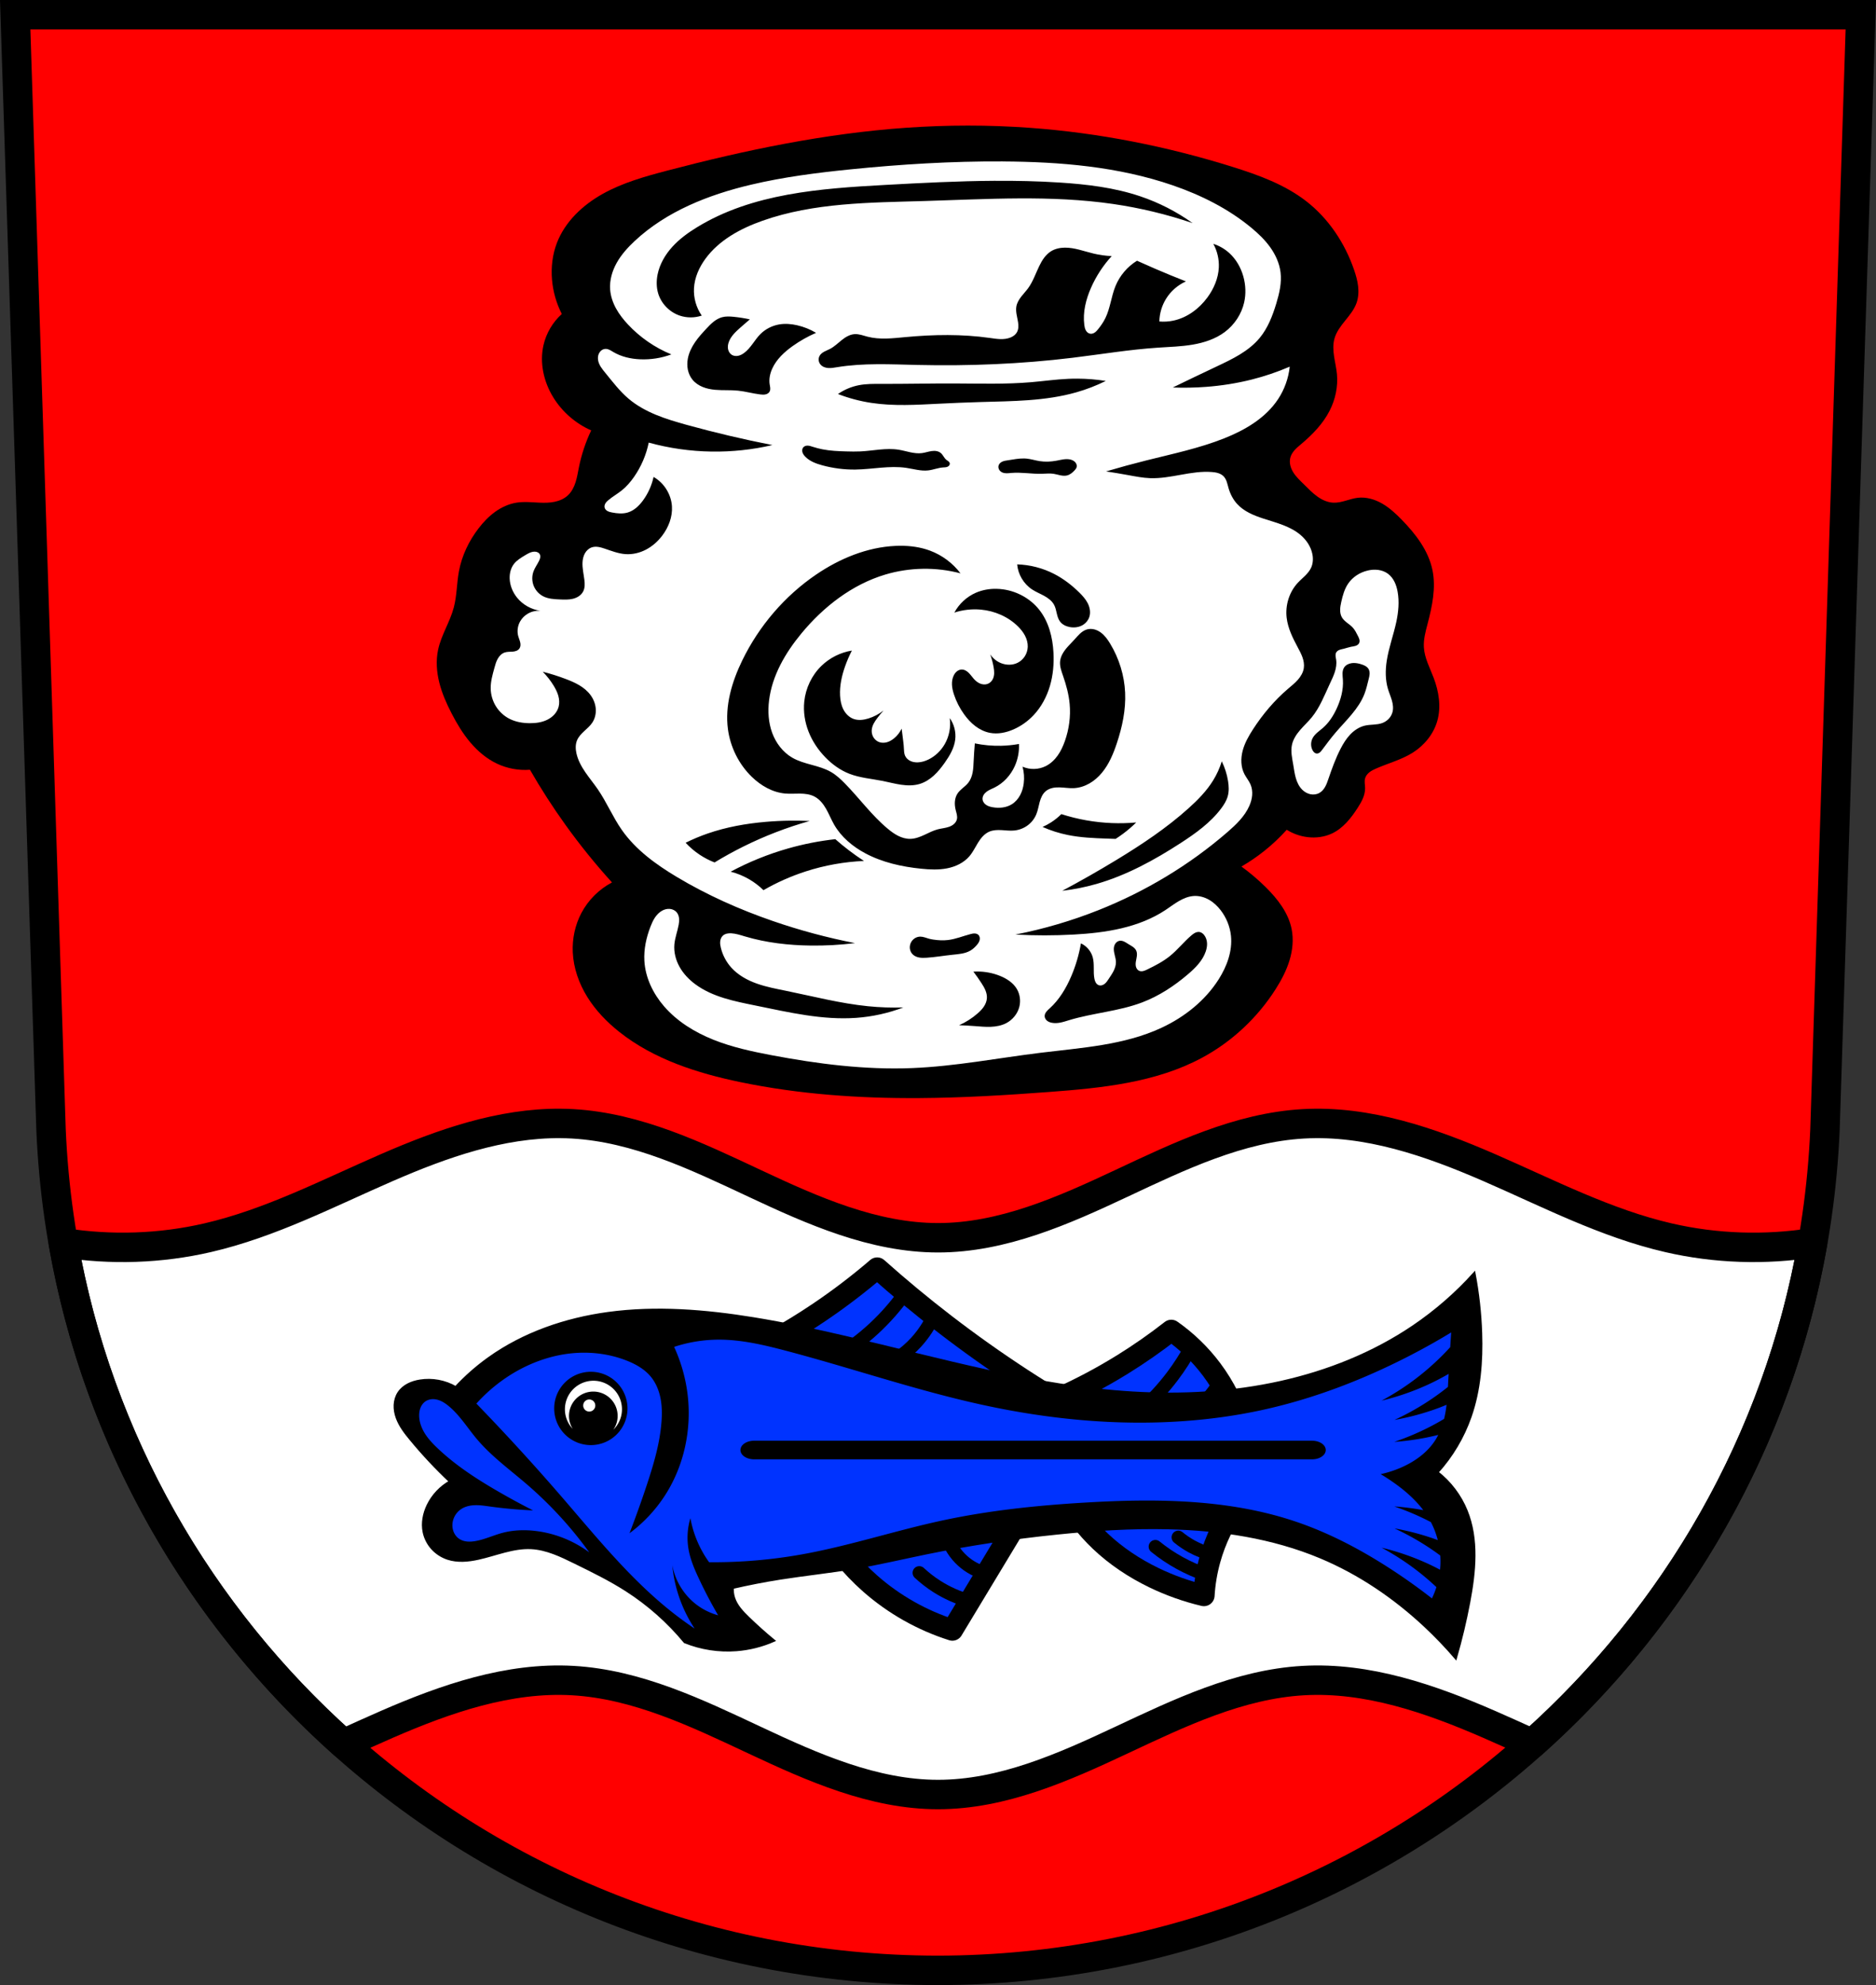 <svg xmlns="http://www.w3.org/2000/svg" width="701.33" height="741.77" viewBox="0 0 701.334 741.769"><rect x="0" y="0" width="701.334" height="741.769" fill="#333333" stroke="none"/><g transform="translate(-28.16-90.62)"><g fill-rule="evenodd"><path d="m33.841 96.12l13.398 416.62c7.415 175.25 153.92 314.05 331.59 314.14 177.51-.215 324.07-139.06 331.59-314.14l13.398-416.62h-344.98z" fill="#f00"/><g stroke="#000"><g stroke-width="11"><path d="m209.64 419.79c-22.429-.197-44.37 7.518-65.02 16.504-22.04 9.585-43.609 20.811-67.02 26.21-17.638 4.071-36.05 4.664-53.936 1.863 12.916 73.896 50.85 139.17 104.72 187.24 5.407-2.449 10.806-4.91 16.234-7.271 22.04-9.585 45.525-17.727 69.52-16.359 23.981 1.367 46.29 12.07 68.03 22.277 21.744 10.205 44.486 20.297 68.51 20.297 24.02 0 46.76-10.09 68.5-20.297 21.744-10.205 44.05-20.911 68.03-22.277 23.991-1.367 47.48 6.774 69.52 16.359 5.38 2.34 10.732 4.78 16.09 7.207 53.892-48.07 91.87-113.33 104.84-187.17-17.872 2.795-36.28 2.202-53.904-1.867-23.414-5.404-44.988-16.629-67.02-26.21-22.04-9.585-45.525-17.725-69.52-16.357-23.981 1.367-46.29 12.07-68.03 22.277-21.744 10.205-44.48 20.295-68.5 20.295-24.02 0-46.762-10.09-68.51-20.295-21.744-10.205-44.05-20.911-68.03-22.277-1.499-.085-2.997-.133-4.492-.146z" transform="translate(28.16 90.62)" fill="#fff" stroke-linejoin="round"/><path d="m33.84 96.12l13.398 416.62c7.415 175.25 153.92 314.05 331.59 314.14 177.51-.215 324.07-139.06 331.59-314.14l13.398-416.62h-344.98z" fill="none"/></g><path d="m335.18 659.59c4.742 8.566 10.969 16.308 18.32 22.776 8.886 7.818 19.413 13.762 30.698 17.33l30.2-50.01c-10.714-2.297-21.741-3.132-32.679-2.476-16.13.969-32.06 5.205-46.543 12.378z" fill="#03f" stroke-linejoin="round" stroke-width="8"/><g fill="none" stroke-linecap="round" stroke-width="5"><path d="m390.72 688.89c-4.37-1.197-8.557-3.057-12.376-5.496-2.321-1.483-4.507-3.178-6.52-5.058"/><path d="m396.94 678.6c-3.302-.83-6.395-2.481-8.921-4.765-2.682-2.424-4.719-5.557-5.845-8.993"/></g><path d="m426.09 648.96c3.489 6.486 8.02 12.413 13.354 17.487 5.883 5.591 12.728 10.13 20.03 13.672 5.984 2.902 12.287 5.145 18.759 6.677.272-4.513 1.019-8.997 2.226-13.354 2.085-7.533 5.551-14.682 10.174-20.984l-64.54-3.497z" fill="#03f" stroke-linejoin="round" stroke-width="8"/><g fill="none" stroke-linecap="round" stroke-width="5"><path d="m479.17 679.06c-3.457-1.168-6.81-2.644-10.01-4.405-3.2-1.763-6.244-3.811-9.08-6.111"/><path d="m481.06 671.4c-2.575-.669-5.067-1.659-7.4-2.939-1.771-.972-3.45-2.11-5.01-3.395"/></g><path d="m302.55 599.04c10.919-5.102 21.444-11.05 31.45-17.766 7.685-5.16 15.06-10.774 22.09-16.805 8.148 7.263 16.558 14.231 25.21 20.887 18.719 14.403 38.566 27.339 59.3 38.652l-119.08-13.684-18.966-11.284z" fill="#03f" stroke-linejoin="round" stroke-width="8"/><g fill="none" stroke-linecap="round" stroke-width="5"><path d="m366.65 573.59c-3.441 4.871-7.391 9.383-11.765 13.438-4.882 4.526-10.292 8.483-16.09 11.764"/><path d="m377.24 582.2c-1.644 3.601-3.849 6.946-6.51 9.878-4.357 4.801-9.948 8.473-16.09 10.563"/></g><path d="m422.67 613.69c8.67-3.81 17.07-8.227 25.12-13.21 6.309-3.903 12.403-8.153 18.246-12.724 5.776 4.04 10.903 9 15.12 14.645 4.742 6.338 8.339 13.53 10.563 21.13l-32.41 9.603-18.726-9.123-17.923-10.317z" fill="#03f" stroke-linejoin="round" stroke-width="8"/><g fill="none" stroke-linecap="round" stroke-width="5"><path d="m473.54 593.86c-2.064 3.815-4.413 7.475-7.02 10.939-3.548 4.713-7.577 9.06-12 12.964"/><path d="m484.18 606.78c-.888 1.776-1.983 3.45-3.255 4.975-2.126 2.55-4.751 4.683-7.682 6.242"/></g><path d="m309.93 583.34c-17.999-2.925-36.397-4.441-54.46-1.981-15.89 2.164-31.519 7.505-44.562 16.835-4.478 3.203-8.632 6.859-12.378 10.893-3.995-2.325-8.806-3.216-13.369-2.476-1.539.25-3.059.683-4.44 1.407-1.381.724-2.621 1.75-3.482 3.049-.885 1.336-1.347 2.931-1.425 4.532-.077 1.601.22 3.208.759 4.717 1.078 3.02 3.082 5.607 5.122 8.08 4.61 5.588 9.575 10.884 14.854 15.844-3.631 2.01-6.615 5.173-8.417 8.912-1.475 3.06-2.162 6.573-1.485 9.903.463 2.28 1.56 4.424 3.121 6.149 1.561 1.724 3.582 3.03 5.791 3.754 3.65 1.204 7.636.83 11.388 0 6.602-1.461 13.05-4.304 19.805-3.961 5.776.294 11.148 2.898 16.339 5.446 6.566 3.223 13.155 6.446 19.31 10.398 8.198 5.264 15.576 11.803 21.786 19.31 6.095 2.454 12.76 3.479 19.31 2.971 4.772-.37 9.479-1.547 13.864-3.466-3.242-2.684-6.381-5.493-9.408-8.417-2.231-2.155-4.47-4.483-5.446-7.427-.422-1.271-.591-2.625-.495-3.961 5.898-1.367 11.845-2.523 17.825-3.466 9.223-1.454 18.522-2.401 27.728-3.961 8.968-1.52 17.827-3.619 26.737-5.446 16.196-3.321 32.572-5.743 49.02-7.427 13.816-1.415 27.707-2.31 41.591-1.981 19.432.461 39.01 3.389 56.941 10.893 14.476 6.06 27.66 15.02 39.12 25.747 4.01 3.751 7.81 7.72 11.388 11.883 1.972-6.85 3.625-13.792 4.951-20.796 2.15-11.355 3.37-23.462-.99-34.16-2.293-5.628-6.091-10.635-10.893-14.359 5.461-6.01 9.698-13.13 12.378-20.796 3.479-9.951 4.311-20.657 3.961-31.19-.248-7.476-1.077-14.933-2.476-22.281-6.757 7.488-14.423 14.15-22.776 19.805-14.914 10.09-31.938 16.878-49.51 20.796-18.15 4.045-36.896 5.075-55.46 3.961-36.465-2.188-71.864-12.515-107.44-20.796-11.32-2.635-22.692-5.068-34.16-6.932z"/></g><path d="m570.69 588.5c-7.447 4.516-15.12 8.654-22.988 12.395-15.677 7.457-32.14 13.338-49.13 16.904-9.136 1.918-18.411 3.164-27.723 3.83-25.27 1.808-50.75-.674-75.5-6.084-24.897-5.442-49.05-13.808-73.7-20.285-8.195-2.154-16.544-4.11-25.02-4.057-5.581.035-11.155.952-16.453 2.705 2.495 5.419 4.174 11.215 4.959 17.13 1.757 13.228-1.114 27.1-8.34 38.31-3.53 5.481-8.06 10.317-13.297 14.199 2.327-6.03 4.508-12.12 6.537-18.256 2.501-7.563 4.787-15.274 5.408-23.21.235-3 .227-6.04-.357-8.994-.584-2.953-1.768-5.826-3.699-8.135-2.283-2.729-5.484-4.541-8.789-5.859-5.979-2.386-12.508-3.327-18.934-2.93-9.506.587-18.732 4.088-26.594 9.465-3.964 2.712-7.605 5.898-10.818 9.467 10.92 11.264 21.519 22.841 31.779 34.709 13.403 15.504 26.375 31.649 42.596 44.17 2.344 1.81 4.75 3.539 7.213 5.184-2.833-4.279-5.02-8.983-6.469-13.906-.936-3.182-1.564-6.455-1.871-9.758 1.062 5.883 4.437 11.316 9.24 14.875 2.362 1.75 5.05 3.057 7.889 3.832-2.607-4.472-5.01-9.06-7.211-13.75-1.629-3.474-3.156-7.04-3.832-10.816-.696-3.887-.463-7.939.676-11.721.621 3.423 1.685 6.764 3.156 9.916 1.07 2.292 2.353 4.484 3.83 6.537 11.627.103 23.264-.879 34.709-2.93 17.653-3.163 34.758-8.84 52.29-12.621 17.78-3.835 35.932-5.705 54.09-6.762 26.378-1.535 53.41-1.282 78.43 7.211 11.928 4.049 23.19 9.91 33.809 16.68 5.82 3.709 11.462 7.695 16.902 11.943.659-1.36 1.217-2.768 1.678-4.207-2.246-2.111-4.588-4.121-7.03-6.01-4.234-3.277-8.741-6.201-13.459-8.732 5.747 1.378 11.364 3.298 16.752 5.727 1.725.778 3.419 1.624 5.094 2.504.049-.484.09-.968.117-1.453.072-1.282.05-2.567-.035-3.848-1.035-.766-2.08-1.518-3.145-2.242-4.428-3.01-9.106-5.654-13.971-7.891 5.511.968 10.933 2.435 16.186 4.363-.598-2.331-1.459-4.591-2.58-6.721-4.404-2.292-8.978-4.259-13.682-5.848 3.635.25 7.256.714 10.838 1.383-2.96-3.909-6.73-7.219-10.74-10.07-1.681-1.197-3.411-2.325-5.184-3.381 2.628-.572 5.198-1.403 7.662-2.479 5.12-2.235 9.874-5.639 12.848-10.367.371-.59.702-1.202 1.016-1.822-5.389 1.35-10.897 2.229-16.439 2.609 5.073-1.714 10-3.85 14.723-6.379 1.316-.705 2.611-1.446 3.893-2.211.219-.887.404-1.782.559-2.68.148-.857.264-1.719.367-2.582-.795.326-1.589.655-2.393.959-5.527 2.093-11.251 3.665-17.07 4.688 4.865-2.237 9.543-4.88 13.971-7.891 2.062-1.402 4.067-2.886 6.01-4.443.032-.628.064-1.257.096-1.885.049-.994.113-1.988.166-2.982-2.699 1.555-5.467 2.991-8.307 4.271-5.388 2.429-11 4.348-16.752 5.727 4.718-2.532 9.225-5.455 13.459-8.732 4.379-3.389 8.459-7.162 12.193-11.25.12-1.838.234-3.676.367-5.514m-321.643 14.707a13.701 13.701 0 0 1 13.701 13.701 13.701 13.701 0 0 1 -13.701 13.701 13.701 13.701 0 0 1 -13.701 -13.701 13.701 13.701 0 0 1 13.701 -13.701m-58.965 10.23c-.196 0-.391.008-.586.027-.779.077-1.545.324-2.201.752-.855.557-1.496 1.408-1.889 2.35-.392.942-.545 1.97-.539 2.99.014 2.385.879 4.71 2.146 6.73 1.267 2.02 2.927 3.764 4.652 5.41 6.733 6.422 14.606 11.526 22.66 16.186 4.305 2.491 8.677 4.865 13.11 7.121-5.414-.227-10.818-.712-16.186-1.455-1.813-.251-3.633-.533-5.463-.484-1.829.048-3.691.448-5.219 1.455-1.797 1.184-3.02 3.201-3.238 5.342-.113 1.112.039 2.255.479 3.283.44 1.028 1.172 1.936 2.111 2.543.843.545 1.83.84 2.828.945.998.105 2.01.025 2.998-.137 3.508-.573 6.764-2.155 10.197-3.074 4.255-1.139 8.747-1.243 13.11-.648 7 .954 13.754 3.711 19.424 7.932-6.737-9.346-14.579-17.895-23.309-25.412-6.406-5.516-13.334-10.524-18.775-16.994-3.48-4.138-6.346-8.867-10.521-12.303-1.209-.995-2.545-1.882-4.053-2.305-.565-.158-1.152-.251-1.738-.254m120.01 15.535h208.59c2.832 0 5.113 1.551 5.113 3.477 0 1.926-2.281 3.477-5.113 3.477h-208.59c-2.832 0-5.111-1.551-5.111-3.477 0-1.926 2.279-3.477 5.111-3.477" fill="#03f"/></g><path d="m250.015 606.558a10.664 10.664 0 0 0 -10.664 10.664 10.664 10.664 0 0 0 2.92 7.322 9.095 9.095 0 0 1 -1.4 -4.842 9.095 9.095 0 0 1 9.094 -9.096 9.095 9.095 0 0 1 9.096 9.096 9.095 9.095 0 0 1 -1.615 5.166 10.664 10.664 0 0 0 3.234 -7.646 10.664 10.664 0 0 0 -10.664 -10.664m-1.568 6.998a2.261 2.261 0 0 0 -2.26 2.262 2.261 2.261 0 0 0 2.26 2.26 2.261 2.261 0 0 0 2.262 -2.26 2.261 2.261 0 0 0 -2.262 -2.262" fill="#fff"/><g fill-rule="evenodd"><path d="m256.94 420.36c-4.846 2.552-8.893 6.599-11.445 11.445-2.357 4.475-3.436 9.597-3.205 14.65.271 5.919 2.315 11.688 5.442 16.721 3.127 5.03 7.31 9.357 11.955 13.04 12.937 10.247 29.16 15.422 45.32 18.77 21.944 4.546 44.43 6.093 66.84 5.952 16.197-.102 32.376-1.079 48.53-2.289 19.645-1.471 39.887-3.467 57.23-12.819 11.144-6.01 20.681-14.949 27.468-25.637 2.126-3.348 3.998-6.889 5.155-10.683 1.157-3.794 1.577-7.861.797-11.75-1.218-6.069-5.218-11.207-9.614-15.565-2.847-2.823-5.911-5.428-9.156-7.783 3.044-1.761 5.954-3.752 8.698-5.951 2.952-2.365 5.711-4.971 8.241-7.783 2.353 1.467 5.03 2.412 7.783 2.747 3.105.378 6.331-.032 9.156-1.373 4.149-1.97 7.136-5.747 9.614-9.614.714-1.114 1.402-2.252 1.915-3.472.513-1.22.849-2.53.832-3.853-.008-.613-.091-1.223-.131-1.835-.04-.612-.034-1.236.131-1.827.256-.916.884-1.694 1.633-2.281.748-.587 1.616-1 2.487-1.381 4.578-2 9.51-3.281 13.734-5.952 4.328-2.736 7.774-6.973 9.156-11.903 1.472-5.251.562-10.925-1.373-16.02-1.429-3.763-3.429-7.427-3.662-11.445-.171-2.943.627-5.846 1.373-8.698 1.722-6.583 3.207-13.479 1.831-20.14-1.502-7.277-6.256-13.451-11.445-18.77-2.224-2.28-4.582-4.478-7.342-6.069-2.76-1.59-5.975-2.545-9.139-2.172-1.551.183-3.046.675-4.548 1.104-1.502.429-3.048.799-4.608.727-2.21-.102-4.301-1.093-6.089-2.397-1.788-1.304-3.319-2.92-4.898-4.47-1.411-1.385-2.884-2.744-3.934-4.419-.525-.838-.939-1.752-1.152-2.717-.213-.965-.22-1.984.05-2.935.3-1.06.931-2 1.675-2.815.744-.813 1.603-1.51 2.445-2.221 4.165-3.514 8.05-7.511 10.53-12.361 2.158-4.212 3.194-9.02 2.747-13.734-.212-2.226-.746-4.408-1.075-6.62-.329-2.212-.449-4.504.159-6.656.712-2.522 2.362-4.659 4.01-6.699 1.646-2.039 3.357-4.108 4.233-6.578.704-1.985.827-4.144.591-6.237-.236-2.093-.822-4.132-1.506-6.124-3.43-9.989-9.513-19.16-17.855-25.637-8.02-6.232-17.773-9.781-27.468-12.819-24.614-7.712-50.09-12.756-75.81-14.629-15.447-1.125-30.974-1.108-46.42-.021-30.2 2.125-59.99 8.324-89.27 16.02-8.264 2.173-16.587 4.503-24.05 8.663-7.464 4.16-14.09 10.371-17.15 18.348-1.669 4.349-2.227 9.09-1.831 13.734.38 4.455 1.631 8.835 3.662 12.819-3.397 3.058-5.823 7.179-6.846 11.634-1.519 6.609.092 13.72 3.642 19.497 3.335 5.428 8.358 9.802 14.192 12.361-2.076 4.369-3.618 8.993-4.578 13.734-.381 1.88-.672 3.785-1.251 5.614-.578 1.829-1.469 3.605-2.87 4.915-1.361 1.274-3.138 2.041-4.962 2.424-1.824.382-3.705.399-5.568.323-2.903-.118-5.829-.456-8.698 0-2.891.46-5.622 1.722-7.998 3.432-2.376 1.71-4.411 3.86-6.194 6.182-3.61 4.701-6.241 10.196-7.325 16.02-.832 4.473-.757 9.103-1.915 13.504-1.432 5.44-4.688 10.296-5.868 15.796-.868 4.047-.564 8.286.442 12.301 1.01 4.01 2.695 7.828 4.594 11.505 1.969 3.812 4.186 7.522 6.954 10.801 2.767 3.279 6.109 6.128 9.985 7.969 3.828 1.819 8.135 2.616 12.361 2.289 4.075 7.085 8.508 13.963 13.276 20.601 5.384 7.495 11.195 14.683 17.397 21.517"/><path d="m374.82 60.32c-19.03-.106-38.06 1.061-56.998 2.975-12.453 1.258-24.901 2.844-37.08 5.723-15.856 3.747-31.592 9.932-43.492 21.06-2.553 2.387-4.929 5.01-6.648 8.05-1.719 3.043-2.757 6.541-2.508 10.03.178 2.482 1 4.892 2.193 7.08 1.192 2.184 2.748 4.153 4.445 5.973 4.525 4.851 10.111 8.705 16.252 11.215-3.719 1.375-7.713 2-11.674 1.832-3.513-.151-7.05-.948-10.07-2.748-.431-.257-.851-.534-1.303-.754-.452-.22-.941-.38-1.443-.389-.474-.008-.947.122-1.357.359-.411.237-.76.578-1.02.975-.52.793-.676 1.789-.549 2.729.127.94.521 1.828 1.021 2.633.501.805 1.111 1.538 1.711 2.271 2.733 3.341 5.359 6.816 8.646 9.613 6.111 5.198 14.03 7.671 21.762 9.803 10.583 2.918 21.275 5.439 32.05 7.555-7.44 1.728-15.09 2.546-22.727 2.432-7.937-.119-15.857-1.247-23.512-3.348-.933 4.587-2.815 8.979-5.494 12.818-1.303 1.867-2.801 3.612-4.578 5.04-1.621 1.298-3.456 2.316-5.04 3.664-.411.351-.809.729-1.084 1.193-.138.232-.244.486-.299.75-.054.264-.055.541 0 .803.07.283.215.544.406.764.191.22.427.398.682.539.509.283 1.087.416 1.658.529 1.966.389 4.03.583 5.951 0 2.38-.723 4.264-2.564 5.723-4.578 1.876-2.591 3.209-5.574 3.891-8.699 3.918 2.218 6.59 6.495 6.867 10.988.243 3.937-1.268 7.852-3.662 10.986-1.619 2.12-3.655 3.94-6.02 5.178-2.362 1.238-5.056 1.88-7.717 1.689-2.685-.192-5.229-1.205-7.781-2.061-.777-.261-1.565-.508-2.377-.625-.812-.117-1.656-.097-2.432.168-1.085.37-1.974 1.208-2.539 2.205-.565.997-.824 2.145-.895 3.289-.137 2.225.414 4.425.688 6.637.091.735.151 1.478.1 2.217-.051.739-.215 1.476-.557 2.133-.374.72-.952 1.327-1.625 1.781-.673.454-1.438.761-2.227.953-1.577.384-3.226.313-4.848.242-2.11-.092-4.292-.197-6.18-1.145-1.644-.825-2.962-2.277-3.629-3.99-.667-1.714-.679-3.672-.035-5.395.514-1.376 1.414-2.573 2.061-3.893.193-.395.367-.806.434-1.24.066-.435.018-.898-.205-1.277-.181-.307-.467-.544-.791-.693-.324-.149-.683-.215-1.039-.223-.661-.015-1.315.162-1.922.424-.607.262-1.174.61-1.74.951-1.499.904-3.05 1.818-4.121 3.203-1.191 1.54-1.674 3.549-1.602 5.494.096 2.578 1.128 5.085 2.746 7.096 2.156 2.679 5.369 4.461 8.773 4.93-1.607-.127-3.25.226-4.652 1.021-1.235.701-2.284 1.737-2.977 2.977-.923 1.653-1.192 3.67-.688 5.494.212.767.553 1.495.73 2.271.088.388.136.789.102 1.186-.034.397-.152.79-.373 1.121-.271.406-.687.701-1.139.887-.452.185-.939.265-1.426.305-.973.079-1.976-.002-2.904.299-.582.188-1.111.522-1.559.939-.448.417-.815.917-1.113 1.451-.597 1.068-.919 2.263-1.244 3.443-.681 2.476-1.401 4.987-1.373 7.555.025 2.36.701 4.711 1.941 6.719 1.241 2.01 3.044 3.668 5.154 4.727 2.321 1.164 4.956 1.591 7.553 1.602 2.23.009 4.507-.292 6.506-1.281 1-.495 1.921-1.16 2.666-1.99.745-.83 1.31-1.828 1.588-2.908.341-1.326.241-2.742-.127-4.061-.368-1.319-.996-2.551-1.705-3.723-1.157-1.911-2.544-3.683-4.121-5.266 2.949.748 5.856 1.666 8.699 2.748 1.725.656 3.435 1.376 5.02 2.326 1.582.95 3.04 2.141 4.139 3.625 1.09 1.472 1.808 3.233 1.963 5.059.154 1.826-.269 3.711-1.275 5.242-.807 1.229-1.949 2.192-3.03 3.191-1.079.999-2.134 2.088-2.695 3.447-.622 1.506-.575 3.214-.23 4.807.558 2.578 1.851 4.942 3.338 7.121 1.487 2.179 3.182 4.207 4.674 6.383 3.31 4.826 5.58 10.309 8.928 15.11 5.209 7.47 12.787 12.949 20.602 17.625 11.329 6.78 23.456 12.177 35.938 16.48 10.02 3.454 20.275 6.209 30.674 8.24-5.465.673-10.975.979-16.48.916-8.346-.096-16.723-1.05-24.723-3.434-1.654-.493-3.312-1.05-5.04-1.145-.571-.031-1.15-.009-1.705.127-.555.136-1.088.392-1.5.789-.583.562-.885 1.37-.955 2.176-.07.806.071 1.617.268 2.402.677 2.709 2.02 5.251 3.893 7.324 2.543 2.818 5.977 4.708 9.555 5.977 3.577 1.269 7.328 1.962 11.05 2.723 10.122 2.07 20.16 4.684 30.443 5.723 4.409.445 8.848.598 13.277.457-5.644 2.145-11.604 3.462-17.627 3.893-12.617.902-25.14-2.052-37.539-4.578-7.919-1.614-16.177-3.189-22.662-8.01-2.347-1.745-4.415-3.905-5.844-6.457-1.429-2.552-2.195-5.509-1.939-8.422.219-2.492 1.163-4.863 1.604-7.326.14-.784.229-1.583.148-2.375-.08-.792-.339-1.581-.836-2.203-.627-.783-1.603-1.25-2.602-1.342-.999-.092-2.01.173-2.893.656-1.1.604-1.995 1.536-2.691 2.58-.696 1.044-1.205 2.201-1.658 3.371-1.581 4.078-2.543 8.452-2.289 12.818.364 6.252 3.233 12.199 7.326 16.939 4.917 5.694 11.521 9.744 18.508 12.533 6.987 2.789 14.387 4.384 21.779 5.779 17.279 3.261 34.848 5.506 52.42 4.807 16.13-.642 32.05-3.755 48.07-5.723 15.385-1.889 31.28-2.825 45.32-9.385 8.551-3.994 16.234-10.115 21.289-18.08 3.072-4.844 5.174-10.547 4.578-16.252-.364-3.483-1.74-6.849-3.891-9.613-1.188-1.526-2.62-2.881-4.299-3.842-1.679-.96-3.613-1.514-5.545-1.424-2.02.095-3.956.882-5.709 1.895-1.753 1.013-3.36 2.255-5.05 3.371-10 6.61-22.365 8.505-34.34 9.156-7.241.394-14.505.394-21.746 0 10.63-2.082 21.07-5.151 31.13-9.156 17.48-6.956 33.845-16.761 48.07-29.07 3.263-2.824 6.498-5.893 8.24-9.842.555-1.259.95-2.597 1.063-3.969.113-1.371-.063-2.778-.605-4.04-.594-1.385-1.598-2.554-2.289-3.893-1.364-2.645-1.411-5.824-.658-8.703.753-2.879 2.247-5.507 3.863-8.01 3.627-5.606 7.973-10.767 13.05-15.11 1.27-1.087 2.593-2.127 3.701-3.379 1.109-1.252 2.01-2.75 2.252-4.404.201-1.362-.052-2.759-.514-4.057-.461-1.297-1.125-2.513-1.775-3.727-1.858-3.469-3.65-7.079-4.121-10.986-.564-4.673.926-9.593 4.121-13.05.868-.939 1.846-1.766 2.754-2.666.907-.9 1.754-1.892 2.281-3.057.706-1.561.791-3.355.457-5.04-.551-2.772-2.206-5.252-4.348-7.096-3.886-3.346-9.09-4.594-13.965-6.18-3.615-1.176-7.286-2.68-9.842-5.494-1.528-1.683-2.58-3.766-3.205-5.951-.219-.765-.388-1.546-.65-2.297-.262-.751-.625-1.482-1.18-2.053-.55-.567-1.269-.952-2.02-1.193-.752-.241-1.541-.347-2.328-.41-7.739-.624-15.36 2.57-23.12 2.289-2.774-.101-5.51-.645-8.24-1.145-2.739-.501-5.488-.959-8.242-1.373 5.01-1.478 10.04-2.851 15.11-4.119 9.778-2.45 19.703-4.521 29.07-8.24 7.84-3.112 15.496-7.611 20.14-14.65 2.389-3.62 3.895-7.819 4.35-12.133-4.593 1.976-9.343 3.585-14.191 4.807-5.627 1.418-11.382 2.314-17.17 2.748-4.112.309-8.241.385-12.361.229 5.401-2.628 10.819-5.222 16.252-7.783 5.928-2.794 12.08-5.703 16.252-10.758 3.039-3.683 4.797-8.248 6.182-12.818 1.148-3.787 2.082-7.746 1.602-11.674-.415-3.391-1.882-6.598-3.869-9.377-1.987-2.779-4.485-5.158-7.119-7.334-8.601-7.103-18.751-12.163-29.3-15.795-20.344-7-42.12-8.806-63.63-8.926m-3.092 7.23c8.141-.051 16.277.122 24.404.645 10.186.655 20.425 1.879 30.1 5.129 6.989 2.347 13.625 5.741 19.619 10.03-9.639-3.277-19.577-5.669-29.652-7.135-23.351-3.398-47.09-1.806-70.68-1.115-20.37.596-41.2.588-60.42 7.357-8.214 2.893-16.277 7.231-21.404 14.27-2.331 3.201-4.01 6.972-4.236 10.926-.209 3.613.83 7.286 2.898 10.256-2.651.9-5.599.9-8.25 0-3.774-1.281-6.873-4.435-8.03-8.25-.695-2.301-.702-4.779-.223-7.135.785-3.858 2.846-7.381 5.492-10.297 2.646-2.916 5.865-5.26 9.223-7.316 20.752-12.707 46.16-14.496 70.46-15.83 13.553-.744 27.13-1.452 40.699-1.537m81.893 23.559c2.215.709 4.275 1.901 5.992 3.469 2.522 2.302 4.272 5.384 5.201 8.67.897 3.17 1.047 6.563.316 9.775-.997 4.383-3.648 8.351-7.252 11.04-3.471 2.588-7.711 3.973-11.979 4.703-4.268.73-8.611.843-12.932 1.129-10.721.709-21.34 2.487-32.01 3.785-19.235 2.341-38.646 3.122-58.02 2.68-10.04-.229-20.15-.781-30.05.846-1.077.177-2.164.379-3.252.299-.544-.04-1.085-.152-1.586-.367-.501-.215-.962-.535-1.311-.955-.355-.429-.588-.959-.656-1.512-.069-.553.028-1.125.281-1.621.368-.722 1.036-1.246 1.746-1.637.71-.39 1.477-.668 2.195-1.043 1.6-.835 2.911-2.118 4.32-3.246.705-.564 1.443-1.095 2.246-1.506.803-.411 1.676-.702 2.576-.768 1.664-.121 3.274.526 4.889.947 4.602 1.202 9.454.601 14.189.156 10.489-.984 21.1-1.16 31.531.316 1.291.183 2.583.392 3.887.43 1.303.038 2.628-.101 3.838-.588.953-.384 1.843-1.01 2.365-1.893.33-.558.502-1.2.561-1.846.059-.646.006-1.296-.088-1.938-.147-.999-.397-1.98-.564-2.977-.168-.996-.253-2.02-.066-3.01.249-1.327.968-2.521 1.793-3.59.825-1.069 1.769-2.044 2.566-3.133 1.824-2.49 2.818-5.473 4.154-8.256 1.04-2.167 2.375-4.307 4.416-5.576 1.542-.958 3.386-1.346 5.201-1.361 3.66-.031 7.159 1.364 10.721 2.209 2.223.528 4.496.844 6.779.945-3.196 3.486-5.816 7.497-7.725 11.824-1.921 4.355-3.126 9.152-2.521 13.873.091.707.225 1.425.57 2.049.173.312.396.598.674.822.278.224.611.385.963.441.598.096 1.213-.113 1.713-.455.5-.342.9-.808 1.281-1.279 1.028-1.272 1.963-2.63 2.682-4.1 1.842-3.769 2.193-8.101 3.783-11.982 1.595-3.894 4.455-7.257 8.04-9.459 2.25 1.021 4.51 2.02 6.779 2.994 3.81 1.639 7.646 3.217 11.508 4.73-3.038 1.356-5.655 3.639-7.41 6.465-1.581 2.544-2.461 5.519-2.521 8.514 1.737.148 3.496.041 5.203-.316 5.151-1.077 9.653-4.43 12.77-8.67 2.399-3.263 4.07-7.15 4.258-11.195.142-3.056-.577-6.147-2.051-8.828m-181.49 27.14c.741-.009 1.488.049 2.225.123 2.01.203 4.01.52 5.992.947-1.22 1.038-2.43 2.088-3.627 3.152-1.725 1.533-3.489 3.186-4.258 5.361-.291.825-.426 1.72-.268 2.58.158.86.632 1.68 1.371 2.148.69.438 1.56.541 2.363.389.803-.152 1.546-.542 2.209-1.02 1.274-.917 2.279-2.155 3.215-3.416.936-1.261 1.827-2.566 2.936-3.678 1.906-1.911 4.431-3.185 7.094-3.627 2.194-.364 4.452-.174 6.621.316 2.495.564 4.9 1.526 7.096 2.838-3.049 1.324-5.961 2.964-8.672 4.887-3.163 2.244-6.132 4.977-7.725 8.514-.82 1.821-1.253 3.86-.947 5.834.07.45.177.896.213 1.35.036.454-.004.926-.213 1.33-.149.287-.378.53-.646.711-.268.181-.573.301-.889.373-.631.144-1.289.095-1.932.02-2.807-.329-5.546-1.128-8.357-1.418-2.826-.291-5.684-.064-8.514-.316-1.589-.142-3.175-.439-4.654-1.037-1.479-.598-2.853-1.508-3.859-2.746-.876-1.077-1.455-2.384-1.732-3.744-.277-1.361-.257-2.774-.002-4.139.409-2.188 1.406-4.233 2.658-6.074 1.252-1.841 2.758-3.494 4.279-5.119.833-.891 1.677-1.78 2.631-2.541.953-.761 2.026-1.395 3.203-1.717.714-.195 1.449-.272 2.189-.281m130.77 23.23c3.519.022 7.04.307 10.514.854-3.539 1.752-7.239 3.18-11.04 4.258-11.568 3.283-23.767 3.279-35.787 3.625-5.205.15-10.409.37-15.609.631-8.414.422-16.897.95-25.23-.314-4.256-.646-8.44-1.758-12.455-3.311 2.358-1.638 5.064-2.775 7.885-3.313 2.693-.513 5.455-.482 8.197-.473 9.144.032 18.289-.19 27.434-.158 9.57.034 19.16.344 28.693-.473 4.627-.396 9.235-1.056 13.875-1.26 1.172-.051 2.344-.074 3.518-.066m-100.84 25.03c.613.033 1.201.238 1.785.426 1.19.383 2.401.703 3.627.945 2.954.583 5.977.705 8.986.789 1.734.048 3.471.084 5.203 0 4.794-.234 9.606-1.388 14.346-.631 1.45.231 2.865.639 4.301.943 1.436.304 2.915.506 4.371.318 1.218-.157 2.388-.584 3.604-.756.608-.086 1.23-.107 1.834.002.604.109 1.191.353 1.656.754.412.355.714.818 1.014 1.271.3.454.612.911 1.037 1.25.238.19.508.339.746.529.119.095.229.2.32.322.091.122.161.261.193.41.06.278-.017.576-.18.809-.163.233-.405.405-.666.516-.523.222-1.109.21-1.676.252-1.873.139-3.652.889-5.518 1.104-2.743.315-5.468-.541-8.199-.945-6.307-.933-12.701.55-19.08.631-4.146.052-8.295-.493-12.297-1.576-2.367-.641-4.78-1.53-6.465-3.313-.445-.471-.839-1.013-1-1.641-.082-.314-.105-.646-.047-.965.059-.319.2-.623.42-.861.208-.225.483-.385.775-.479.292-.093.602-.122.908-.105m80.85 4.789c.29.007.579.023.869.051 1.653.159 3.247.684 4.887.945 2.087.332 4.229.231 6.307-.156 1.672-.312 3.377-.81 5.04-.475.701.141 1.388.44 1.893.947.245.246.444.54.561.867.117.327.15.686.07 1.023-.115.488-.448.894-.789 1.262-.784.846-1.716 1.624-2.838 1.893-.831.199-1.706.102-2.543-.074-.837-.177-1.656-.432-2.502-.557-1.406-.207-2.837-.043-4.258 0-3.839.117-7.681-.649-11.508-.314-.557.049-1.113.119-1.672.123-.559.004-1.125-.063-1.639-.281-.511-.217-.964-.589-1.236-1.072-.273-.484-.356-1.08-.184-1.607.108-.331.311-.627.564-.865.253-.239.557-.422.877-.559.64-.274 1.339-.366 2.027-.469 2.02-.302 4.04-.729 6.068-.682m-46.45 32.629c3.84-.026 7.696.486 11.287 1.828 4.487 1.677 8.481 4.653 11.371 8.473-9.17-2.421-19-2.266-28.09.445-12.451 3.714-23.17 12.05-31.439 22.07-5.964 7.224-10.898 15.672-12.04 24.971-.497 4.051-.248 8.242 1.152 12.08 1.4 3.834 4.01 7.289 7.543 9.328 2.237 1.29 4.76 1.986 7.25 2.67 2.49.684 5.01 1.382 7.242 2.682 1.922 1.119 3.57 2.65 5.129 4.236 5.458 5.555 10.06 11.968 16.05 16.945 1.216 1.01 2.495 1.965 3.91 2.67 1.416.705 2.981 1.157 4.563 1.121 1.82-.042 3.564-.721 5.217-1.484 1.653-.764 3.276-1.629 5.04-2.084 1.385-.357 2.836-.455 4.184-.934.674-.239 1.322-.577 1.854-1.055.532-.478.943-1.103 1.098-1.801.123-.555.081-1.136-.027-1.693-.108-.558-.28-1.101-.418-1.652-.262-1.045-.401-2.127-.318-3.201.083-1.074.396-2.141.988-3.041.521-.793 1.239-1.434 1.961-2.049.722-.615 1.463-1.22 2.051-1.965.87-1.101 1.364-2.46 1.629-3.838.265-1.378.313-2.788.379-4.189.104-2.232.252-4.461.445-6.688 3.222.666 6.521.965 9.811.891 2.242-.05 4.481-.273 6.689-.668.137 2.821-.402 5.674-1.561 8.25-1.539 3.424-4.215 6.365-7.582 8.03-1.013.499-2.093.891-2.99 1.576-.449.343-.846.76-1.119 1.254-.273.494-.417 1.068-.35 1.629.051.424.219.83.465 1.18.246.349.567.643.924.877.715.468 1.561.696 2.402.842 2.425.421 5.04.186 7.135-1.113 1.315-.817 2.369-2.023 3.104-3.387.735-1.363 1.16-2.882 1.355-4.418.265-2.083.113-4.218-.445-6.242 2.741 1.208 6.02 1.124 8.695-.223 1.797-.905 3.299-2.334 4.463-3.975 1.164-1.641 2-3.493 2.672-5.391 1.556-4.416 2.206-9.161 1.783-13.824-.325-3.582-1.273-7.081-2.453-10.479-.627-1.806-1.331-3.674-1.113-5.574.108-.94.44-1.844.891-2.676 1.11-2.047 2.891-3.63 4.459-5.352.686-.753 1.337-1.54 2.088-2.229.751-.688 1.617-1.28 2.596-1.561.882-.253 1.83-.243 2.721-.023.891.219 1.723.641 2.463 1.184 1.48 1.084 2.564 2.619 3.512 4.189 3.324 5.513 5.289 11.852 5.574 18.283.285 6.432-1.085 12.845-3.121 18.953-1.301 3.904-2.917 7.783-5.543 10.951-1.313 1.584-2.873 2.974-4.658 3.998-1.785 1.024-3.798 1.673-5.854 1.771-1.797.086-3.588-.244-5.387-.285-.899-.021-1.805.031-2.68.242-.875.211-1.72.584-2.412 1.158-1.225 1.016-1.878 2.563-2.299 4.098-.421 1.535-.658 3.128-1.27 4.598-.687 1.651-1.842 3.102-3.289 4.152-1.447 1.05-3.179 1.698-4.959 1.869-1.569.151-3.147-.063-4.721-.15-1.573-.087-3.202-.038-4.645.596-1.817.798-3.128 2.432-4.17 4.121-1.042 1.689-1.902 3.507-3.188 5.02-2.098 2.468-5.199 3.93-8.379 4.549-3.18.619-6.459.461-9.682.135-7.258-.735-14.529-2.35-20.959-5.797-4.697-2.518-8.949-6.077-11.594-10.703-1.078-1.885-1.876-3.919-2.949-5.807-1.073-1.888-2.48-3.673-4.408-4.672-1.641-.85-3.537-1.068-5.385-1.09-1.848-.022-3.7.136-5.541-.025-4.727-.415-9.08-2.938-12.486-6.244-4.858-4.719-8.03-11.122-8.918-17.836-1.166-8.781 1.477-17.675 5.352-25.641 6.248-12.846 15.829-24.08 27.646-32.11 8.805-5.98 19.02-10.218 29.654-10.701.547-.025 1.096-.041 1.645-.045m43.84 6.955c4.796.144 9.557 1.373 13.824 3.568 3.463 1.782 6.587 4.183 9.365 6.912 1.241 1.219 2.432 2.528 3.211 4.084.779 1.556 1.111 3.4.578 5.057-.381 1.183-1.191 2.215-2.229 2.898-1.485.979-3.382 1.227-5.129.893-1.37-.262-2.716-.9-3.566-2.01-.678-.881-.993-1.984-1.246-3.066-.253-1.083-.466-2.194-.984-3.178-.795-1.51-2.233-2.575-3.729-3.398-1.495-.823-3.096-1.46-4.521-2.398-3.14-2.067-5.254-5.62-5.574-9.365m133.95 1.986c-.999-.027-2.01.096-2.979.33-2.861.687-5.504 2.371-7.18 4.789-1.419 2.048-2.1 4.508-2.635 6.941-.211.959-.402 1.929-.414 2.91-.012.981.166 1.985.654 2.836.466.812 1.187 1.444 1.926 2.02.738.576 1.512 1.118 2.143 1.811.823.903 1.362 2.02 1.916 3.111.209.412.424.826.541 1.273.117.447.128.938-.063 1.359-.123.272-.326.504-.564.684-.238.179-.512.307-.795.4-.566.187-1.167.238-1.752.354-.893.176-1.748.504-2.633.717-.538.13-1.091.218-1.607.418-.258.1-.507.228-.727.396-.22.168-.41.378-.539.623-.209.396-.247.861-.211 1.307.037.446.143.884.211 1.326.24 1.574-.028 3.19-.52 4.705-.492 1.515-1.203 2.947-1.875 4.391-1.995 4.285-3.715 8.787-6.703 12.449-1.354 1.659-2.943 3.111-4.342 4.732-1.399 1.621-2.63 3.467-3.078 5.561-.523 2.44.06 4.96.479 7.42.282 1.659.492 3.337.955 4.955.463 1.618 1.201 3.196 2.396 4.381.836.829 1.893 1.451 3.045 1.693 1.152.242 2.397.089 3.418-.496.924-.529 1.628-1.381 2.145-2.313.517-.931.862-1.946 1.207-2.953 1.313-3.83 2.687-7.657 4.549-11.252.992-1.915 2.133-3.776 3.627-5.332 1.494-1.556 3.367-2.798 5.469-3.285 2.127-.493 4.413-.204 6.463-.957.909-.334 1.746-.87 2.414-1.57.668-.7 1.166-1.565 1.416-2.5.384-1.436.179-2.969-.23-4.398-.409-1.429-1.014-2.795-1.443-4.219-1.023-3.393-1.017-7.03-.48-10.533.76-4.957 2.546-9.697 3.592-14.602.788-3.695 1.151-7.534.479-11.252-.231-1.277-.586-2.541-1.164-3.703-.578-1.162-1.385-2.224-2.426-3-1.07-.798-2.364-1.273-3.688-1.449-.331-.044-.663-.069-.996-.078m-141.75 7.148c.873.014 1.745.084 2.607.207 5.202.741 10.126 3.457 13.4 7.566 3.579 4.491 5.061 10.347 5.361 16.08.22 4.188-.144 8.427-1.33 12.449-1.186 4.02-3.211 7.826-6.08 10.885-2.129 2.27-4.715 4.116-7.568 5.359-2.768 1.206-5.866 1.843-8.828 1.262-1.986-.39-3.847-1.316-5.457-2.543-1.61-1.227-2.977-2.752-4.16-4.395-1.627-2.26-2.919-4.763-3.783-7.41-.386-1.182-.688-2.401-.74-3.643-.053-1.242.155-2.513.74-3.609.288-.539.667-1.035 1.15-1.408.484-.373 1.077-.618 1.688-.641.497-.018.991.109 1.438.328.446.219.845.526 1.203.871.715.69 1.27 1.528 1.932 2.27.653.733 1.425 1.38 2.33 1.762.905.381 1.953.476 2.871.129.818-.31 1.49-.958 1.893-1.734.358-.691.511-1.474.533-2.252.022-.778-.081-1.554-.217-2.32-.285-1.609-.708-3.192-1.262-4.729.986 1.487 2.436 2.66 4.098 3.311 1.966.77 4.261.783 6.15-.158 1.11-.553 2.059-1.42 2.719-2.471.66-1.05 1.029-2.28 1.064-3.52.041-1.438-.36-2.87-1.023-4.146-.664-1.277-1.583-2.407-2.604-3.422-3.675-3.654-8.713-5.83-13.873-6.307-3.34-.309-6.743.069-9.934 1.104 1.756-3.272 4.637-5.926 8.04-7.41 2.397-1.045 5.02-1.508 7.641-1.467m-53.992 23.07c-.971 1.885-1.813 3.836-2.521 5.834-1.256 3.541-2.092 7.284-1.893 11.04.094 1.771.427 3.558 1.238 5.135.811 1.577 2.139 2.934 3.807 3.537 1.761.637 3.727.391 5.518-.158 2.057-.631 3.994-1.652 5.676-2.994-.766.868-1.502 1.761-2.207 2.68-.538.701-1.06 1.42-1.467 2.205-.406.785-.695 1.643-.74 2.525-.048.937.187 1.888.688 2.682.5.793 1.266 1.422 2.15 1.732.937.329 1.978.298 2.93.016.952-.282 1.82-.807 2.588-1.436 1.197-.98 2.174-2.227 2.838-3.625l.631 5.04c.106.844.171 1.691.213 2.541.042.85.084 1.722.418 2.504.373.873 1.107 1.565 1.961 1.98.854.416 1.821.567 2.77.541 1.426-.04 2.82-.471 4.098-1.104 2.501-1.238 4.593-3.261 5.992-5.676 1.696-2.925 2.372-6.427 1.891-9.773 1.645 2.303 2.393 5.23 2.051 8.04-.387 3.185-2.085 6.05-3.941 8.672-1.198 1.689-2.486 3.327-4.01 4.725-1.528 1.397-3.309 2.552-5.289 3.158-2.244.687-4.653.646-6.977.311-2.323-.335-4.594-.956-6.896-1.414-4.172-.83-8.49-1.139-12.455-2.68-3.409-1.325-6.437-3.526-8.986-6.148-2.669-2.746-4.852-5.986-6.256-9.549-1.404-3.563-2.02-7.454-1.627-11.264.514-5.04 2.822-9.883 6.463-13.4 3.09-2.985 7.109-4.995 11.352-5.676m187.7 4.645c.998.002 1.997.23 2.947.551.495.167.985.36 1.428.637.443.277.839.643 1.096 1.098.319.564.407 1.233.365 1.879-.042.646-.208 1.278-.365 1.906-.466 1.857-.883 3.734-1.576 5.52-2.175 5.599-6.822 9.785-10.725 14.352-1.777 2.079-3.419 4.269-5.05 6.467-.259.349-.521.702-.857.977-.336.275-.76.467-1.193.441-.352-.021-.685-.185-.949-.418-.265-.233-.465-.531-.627-.844-.704-1.357-.692-3.051 0-4.414.424-.835 1.074-1.534 1.775-2.154.702-.62 1.462-1.172 2.166-1.789 2.2-1.927 3.81-4.448 5.05-7.098 1.587-3.399 2.611-7.139 2.365-10.883-.051-.78-.156-1.558-.135-2.34.021-.782.178-1.58.609-2.232.294-.445.707-.805 1.172-1.066.465-.261.981-.425 1.508-.512.33-.054.664-.077.996-.076m-49.43 36.732c1.137 2.319 1.93 4.809 2.342 7.359.305 1.886.399 3.844-.111 5.686-.465 1.676-1.409 3.179-2.453 4.57-4.01 5.341-9.558 9.3-15.16 12.932-9.813 6.359-20.2 12.04-31.438 15.273-4.193 1.206-8.486 2.063-12.82 2.563 6.832-3.637 13.561-7.466 20.18-11.482 9.508-5.771 18.822-11.956 27.09-19.396 3.437-3.093 6.716-6.434 9.143-10.369 1.374-2.228 2.463-4.632 3.232-7.135m-59.977 19.732c6.091 1.959 12.447 3.089 18.84 3.346 3.048.123 6.104.046 9.143-.225-1.503 1.481-3.107 2.86-4.795 4.125-.941.705-1.908 1.376-2.898 2.01-1.115-.035-2.229-.072-3.344-.111-4.854-.169-9.731-.375-14.492-1.338-3.255-.658-6.439-1.669-9.477-3.01 1.081-.477 2.125-1.039 3.121-1.674 1.407-.897 2.718-1.945 3.902-3.121m-101.31 2.441c1.032-.012 2.064-.011 3.096.002 1.376.018 2.752.058 4.127.121-8.561 2.412-16.898 5.626-24.861 9.588-3.65 1.815-7.22 3.787-10.701 5.908-1.955-.762-3.827-1.736-5.574-2.898-1.914-1.274-3.677-2.773-5.24-4.459 2.673-1.326 5.43-2.482 8.25-3.457 6.967-2.41 14.283-3.71 21.627-4.348 3.085-.268 6.181-.42 9.277-.457m16.809 6.924c1.623 1.434 3.297 2.81 5.02 4.125 1.843 1.409 3.74 2.749 5.686 4.01-7.378.318-14.711 1.632-21.738 3.9-5.504 1.776-10.822 4.135-15.832 7.02-1.575-1.544-3.337-2.895-5.238-4.01-2.19-1.288-4.562-2.267-7.02-2.898 6.833-3.657 14.06-6.578 21.516-8.695 5.762-1.637 11.66-2.793 17.613-3.455m135.7 34.66c.139-.005.278.002.416.023.693.108 1.293.559 1.734 1.104.676.836 1.032 1.906 1.104 2.979.071 1.073-.13 2.151-.473 3.17-1.159 3.451-3.855 6.146-6.621 8.514-5.133 4.395-10.867 8.167-17.19 10.564-8.756 3.322-18.311 3.905-27.27 6.621-1.08.327-2.154.687-3.262.904-1.107.217-2.26.289-3.361.041-.604-.136-1.195-.372-1.668-.771-.473-.399-.817-.974-.854-1.592-.036-.611.228-1.209.598-1.697.369-.488.84-.887 1.293-1.299 3.587-3.26 6.136-7.525 8.04-11.982 1.683-3.939 2.904-8.07 3.627-12.297 2.133.981 3.793 2.939 4.414 5.203.356 1.3.382 2.664.383 4.01 0 1.348-.02 2.707.248 4.03.099.485.239.97.49 1.396.251.427.623.794 1.086.969.378.142.8.15 1.191.053.392-.097.756-.296 1.072-.547.633-.501 1.075-1.197 1.52-1.871.639-.969 1.308-1.925 1.824-2.965.516-1.04.879-2.181.857-3.342-.016-.854-.237-1.687-.441-2.516-.204-.829-.395-1.677-.348-2.529.035-.627.203-1.253.551-1.775.348-.522.884-.933 1.498-1.063.618-.13 1.269.027 1.842.293.573.266 1.089.638 1.627.969.533.328 1.092.617 1.6.982.508.365.971.817 1.238 1.383.289.612.329 1.316.26 1.99-.069.674-.239 1.332-.352 2-.112.668-.164 1.361.002 2.02.083.328.221.645.422.918.201.273.464.501.771.643.475.218 1.029.217 1.539.1.51-.118.986-.346 1.457-.574 2.976-1.441 5.943-2.966 8.514-5.04 2.892-2.339 5.207-5.317 8.04-7.725.426-.362.869-.713 1.371-.961.376-.186.79-.31 1.207-.324m-83.63.572c.527.015 1.068.181 1.439.555.249.25.408.582.475.928.067.346.042.706-.047 1.047-.178.682-.601 1.274-1.059 1.811-.68.797-1.462 1.518-2.365 2.049-2.02 1.186-4.452 1.334-6.779 1.576-3.21.334-6.396.899-9.617 1.104-.919.058-1.848.086-2.754-.078-.906-.164-1.795-.534-2.449-1.182-.608-.602-.984-1.428-1.063-2.279-.078-.852.139-1.724.59-2.451.35-.564.837-1.042 1.412-1.373.575-.331 1.235-.515 1.898-.52 1.139-.008 2.211.492 3.311.789.518.14 1.046.234 1.576.314 1.825.277 3.687.38 5.52.158 2.863-.347 5.566-1.472 8.355-2.207.51-.134 1.03-.256 1.557-.24m.813 14.223c2.958-.03 5.921.524 8.666 1.625 2.514 1.01 4.927 2.558 6.307 4.889 1.165 1.968 1.494 4.401.947 6.621-.645 2.62-2.497 4.9-4.889 6.148-1.78.929-3.807 1.3-5.813 1.379-2.01.079-4.01-.122-6.01-.275-1.942-.149-3.887-.253-5.834-.314 2.519-1.108 4.867-2.604 6.938-4.416.857-.75 1.671-1.559 2.307-2.504.635-.945 1.088-2.034 1.162-3.17.067-1.022-.172-2.048-.563-2.994-.391-.946-.93-1.822-1.486-2.682-.943-1.457-1.943-2.878-2.996-4.258.422-.028.843-.045 1.266-.049" transform="translate(28.16 90.62)" fill="#fff"/></g></g></svg>